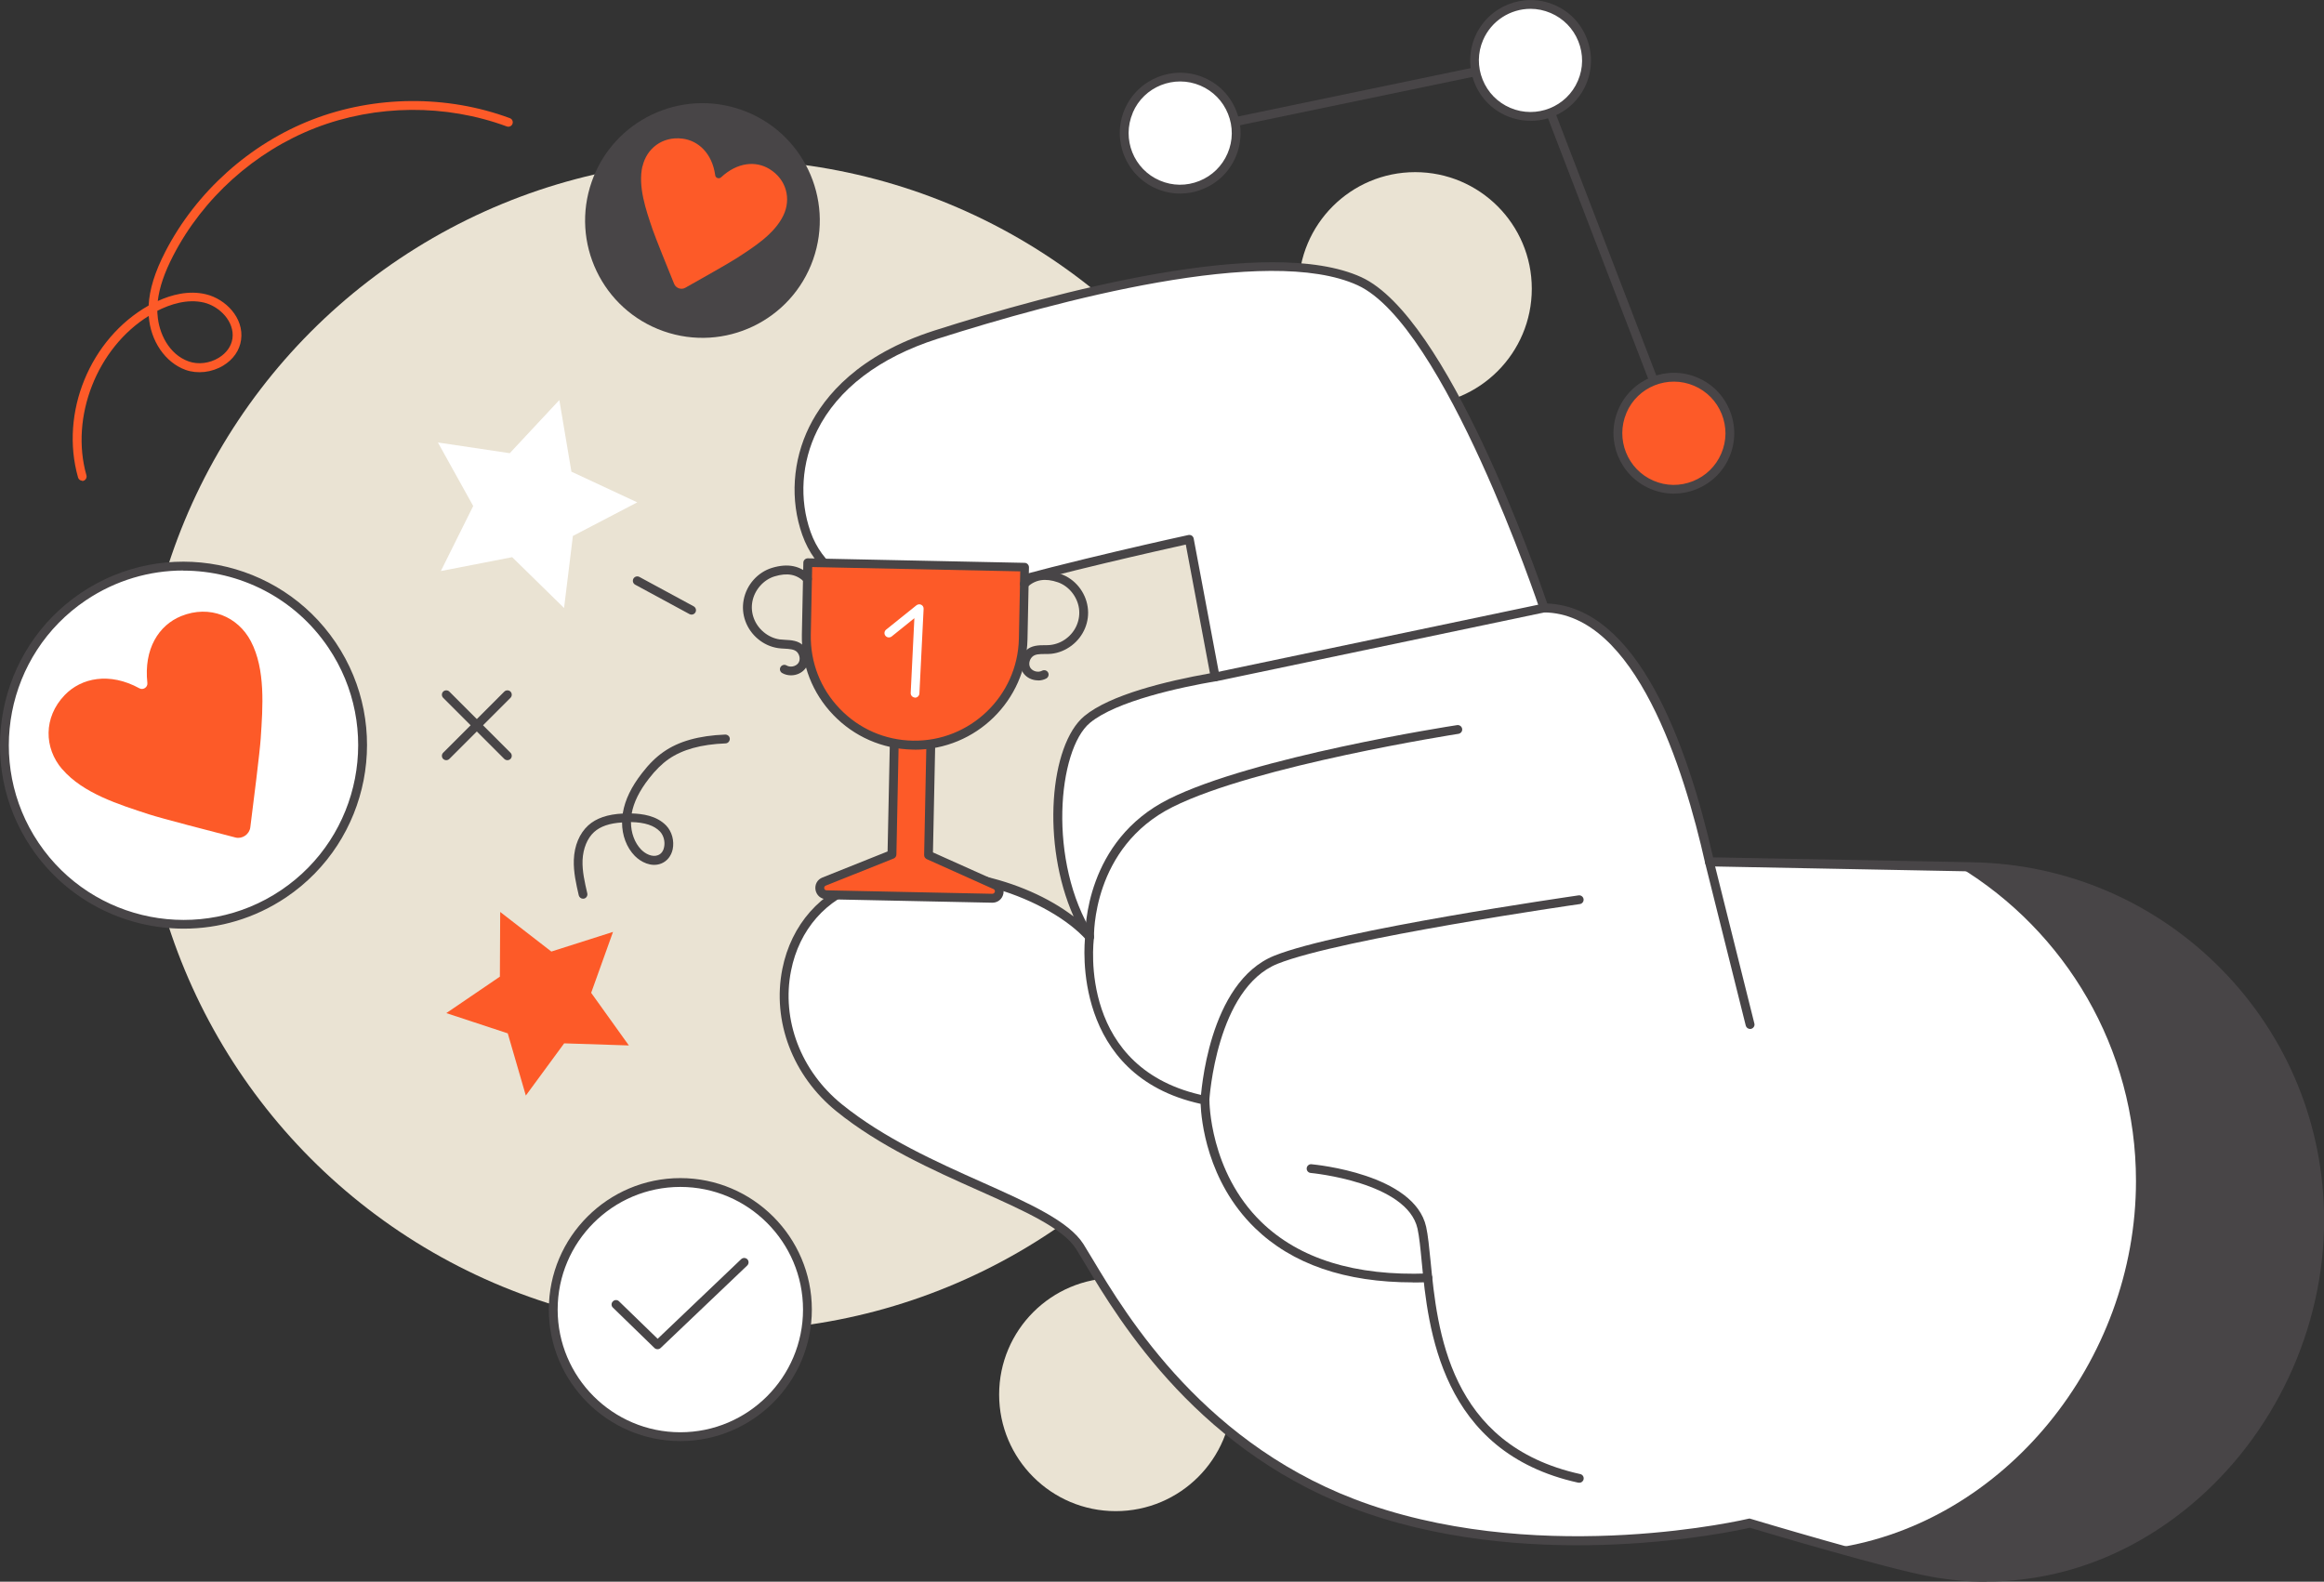 <?xml version="1.0" encoding="UTF-8"?><svg id="a" xmlns="http://www.w3.org/2000/svg" viewBox="0 0 221.25 150.6"><rect x="0" y="0" width="221.25" height="150.6" fill="#333333" stroke="none"/><defs><style>.b{fill:#eae3d3;}.c{fill:#fff;}.d{fill:#fd5a28;}.e{fill:#484547;}</style></defs><circle class="b" cx="69.07" cy="70.95" r="55.75"/><path class="b" d="M117.32,132.78c0,6.13-4.97,11.1-11.1,11.1s-11.1-4.97-11.1-11.1,4.97-11.1,11.1-11.1,11.1,4.97,11.1,11.1Z"/><circle class="b" cx="134.73" cy="27.49" r="11.1"/><g><path class="c" d="M162.75,82.07c-2.21-9.86-6.92-24.1-15.75-24.17,0,0-9.05-27.2-17.57-31.1-8.51-3.9-28.21,1.23-40.3,5.09s-14.52,12.8-12.35,18.93c2.18,6.13,10.15,7.38,17.44,5.25,7.29-2.14,19.01-4.69,19.01-4.69l2.46,13.1c-3.71,.64-9.63,1.94-12.18,4.05-3.38,2.8-4.12,13.85,.23,20.71-3.62-4.03-12.99-7.69-21.55-5.14-8.64,2.57-10.42,14.83-2.28,21.41,8.14,6.58,20.27,9.05,22.9,13.21,2.63,4.17,10.16,19.05,27.48,24.99,17.33,5.94,36.33,1.33,36.33,1.33,0,0,12.89,3.88,17.3,4.68,19.55,3.57,36.92-13.63,36.92-33.5,0-18.34-14.68-33.3-33.02-33.65l-25.06-.48Z"/><path class="e" d="M189.12,150.6c-1.75,0-3.52-.16-5.29-.48-4.22-.77-15.9-4.26-17.23-4.66-1.61,.37-19.9,4.3-36.45-1.37-15.89-5.45-23.58-18.29-26.86-23.78-.32-.54-.6-1.01-.84-1.39-1.25-1.98-4.96-3.64-9.26-5.56-4.44-1.98-9.46-4.23-13.56-7.55-4.16-3.37-6.14-8.56-5.15-13.55,.84-4.22,3.67-7.43,7.58-8.59,7.32-2.18,15.5,.03,20.15,3.59-3.09-6.93-2.27-16.35,1.02-19.08,2.45-2.03,7.77-3.32,11.96-4.07l-2.3-12.26c-2.16,.48-12.15,2.71-18.56,4.59-6.98,2.04-15.57,1.19-17.95-5.51-1.18-3.32-.93-7.07,.67-10.31,1.44-2.9,4.67-6.84,11.94-9.16,11.37-3.63,31.77-9.11,40.61-5.07,8.21,3.76,16.66,28.02,17.7,31.07,8.57,.36,13.3,13.23,15.79,24.17l24.74,.47c8.98,.17,17.39,3.8,23.68,10.21s9.75,14.89,9.75,23.87c0,10.35-4.75,20.49-12.69,27.12-5.73,4.78-12.48,7.28-19.43,7.28Zm-22.51-5.99s.08,0,.12,.02c.13,.04,12.92,3.88,17.25,4.67,8.51,1.55,17.05-.79,24.03-6.62,7.76-6.47,12.39-16.37,12.39-26.47,0-17.98-14.63-32.89-32.61-33.24l-25.06-.48c-.19,0-.36-.14-.4-.33-1.99-8.88-6.62-23.78-15.35-23.85-.18,0-.34-.12-.39-.29-.09-.27-9.09-27.08-17.34-30.86-8.58-3.93-28.74,1.51-40,5.1-5.53,1.77-9.49,4.78-11.45,8.73-1.5,3.03-1.73,6.56-.63,9.66,2.2,6.19,10.32,6.92,16.93,4.98,7.22-2.11,18.93-4.67,19.04-4.69,.11-.02,.23,0,.32,.06,.09,.06,.16,.16,.18,.27l2.46,13.1c.02,.11,0,.22-.07,.32-.06,.09-.16,.15-.27,.17-3.39,.58-9.47,1.88-11.99,3.96-3.07,2.54-4.06,13.25,.31,20.16,.12,.18,.07,.43-.1,.56-.17,.13-.42,.11-.56-.05-3.36-3.74-12.56-7.56-21.12-5.02-3.61,1.07-6.22,4.04-6.99,7.95-.93,4.68,.93,9.56,4.85,12.73,4.01,3.24,8.98,5.47,13.37,7.43,4.42,1.98,8.23,3.68,9.62,5.88,.24,.38,.53,.86,.85,1.4,3.24,5.41,10.81,18.07,26.41,23.41,17,5.83,35.91,1.37,36.1,1.32,.03,0,.07-.01,.1-.01Z"/><path class="e" d="M187.81,82.55l-1.33-.03c10.12,6.13,16.87,17.25,16.87,29.92,0,17.25-12.6,32.56-28.59,34.95,3.47,.97,7.16,1.95,9.14,2.32,19.55,3.57,36.92-13.63,36.92-33.5,0-18.34-14.68-33.3-33.02-33.65Z"/><path class="e" d="M115.68,64.88c-.19,0-.37-.14-.41-.33-.05-.23,.1-.45,.32-.5l31.31-6.57c.22-.05,.45,.1,.5,.32,.05,.23-.1,.45-.32,.5l-31.31,6.57s-.06,0-.09,0Z"/><path class="e" d="M134.52,122.1c-6.46,0-11.51-1.74-15.05-5.18-4.59-4.47-5.11-10.33-5.17-11.82-12.28-2.7-11.08-15.14-10.99-15.9,0-.63,.03-9.15,7.96-13.12,8.02-4.01,26.66-6.92,27.45-7.04,.23-.03,.44,.12,.48,.35,.04,.23-.12,.44-.35,.48-.19,.03-19.3,3.01-27.2,6.96-7.71,3.85-7.5,12.29-7.5,12.38,0,.02,0,.05,0,.07-.07,.51-1.53,12.61,10.65,15.07,.2,.04,.34,.21,.34,.42,0,.07,0,6.77,4.93,11.57,3.62,3.52,8.94,5.17,15.85,4.91,.25,0,.43,.17,.44,.4,0,.23-.17,.43-.4,.43-.48,.02-.96,.03-1.43,.03Z"/><path class="e" d="M114.72,105.18c-.26-.01-.43-.21-.42-.44,.03-.46,.69-11.21,7.03-13.75,6.14-2.45,28.03-5.6,28.96-5.74,.22-.03,.44,.13,.47,.36,.03,.23-.13,.44-.36,.47-.23,.03-22.71,3.27-28.76,5.68-5.85,2.34-6.5,12.91-6.51,13.01-.01,.22-.2,.4-.42,.4Z"/><path class="e" d="M150.34,141.17s-.06,0-.09,0c-13.14-2.89-14.29-14.7-14.9-21.04-.12-1.27-.23-2.37-.4-3.15-.99-4.43-10.08-5.29-10.17-5.3-.23-.02-.4-.22-.38-.45,.02-.23,.23-.4,.45-.38,.4,.04,9.79,.93,10.92,5.95,.18,.82,.29,1.95,.42,3.25,.64,6.56,1.7,17.53,14.25,20.3,.23,.05,.37,.27,.32,.5-.04,.2-.22,.33-.41,.33Z"/><path class="e" d="M166.61,97.97c-.19,0-.36-.13-.41-.32l-3.87-15.49c-.06-.22,.08-.45,.31-.51,.22-.06,.45,.08,.51,.31l3.87,15.49c.06,.22-.08,.45-.31,.51-.03,0-.07,.01-.1,.01Z"/></g><polygon class="c" points="53.25 38.09 48.53 43.15 41.69 42.13 45.05 48.18 41.97 54.37 48.76 53.05 53.7 57.89 54.54 51.03 60.67 47.83 54.4 44.91 53.25 38.09"/><polygon class="d" points="47.62 86.83 47.59 92.99 42.49 96.46 48.34 98.39 50.06 104.31 53.71 99.34 59.87 99.54 56.28 94.53 58.36 88.73 52.49 90.6 47.62 86.83"/><path class="e" d="M55.51,85.57c-.19,0-.36-.13-.41-.32-.25-1.09-.51-2.21-.47-3.38,.05-1.36,.54-2.52,1.37-3.28,.76-.69,1.85-1.06,3.29-1.13,0-.03,0-.05,.01-.08,.21-1.23,.8-2.46,1.82-3.77,.67-.87,1.34-1.53,2.05-2.02,1.44-1.01,3.36-1.55,5.87-1.65,.24,0,.43,.17,.44,.4,0,.23-.17,.43-.4,.44-2.34,.09-4.12,.59-5.43,1.5-.64,.45-1.25,1.05-1.87,1.85-.91,1.17-1.45,2.26-1.64,3.32,1.02,.03,2.38,.21,3.29,1.16,.54,.57,.78,1.45,.61,2.26-.14,.64-.54,1.13-1.09,1.35-.96,.38-1.96-.16-2.52-.73-.78-.8-1.21-1.95-1.21-3.18-1.19,.07-2.06,.37-2.66,.91-.65,.59-1.05,1.57-1.1,2.68-.04,1.05,.21,2.12,.45,3.16,.05,.23-.09,.45-.31,.5-.03,0-.06,.01-.1,.01Zm4.56-7.29c0,1.02,.35,1.97,.97,2.61,.41,.42,1.07,.75,1.61,.53,.39-.15,.53-.53,.57-.75,.12-.53-.04-1.13-.39-1.5-.56-.58-1.44-.87-2.76-.9Z"/><path class="e" d="M65.84,58.52c-.07,0-.14-.02-.2-.05l-5.17-2.8c-.2-.11-.28-.36-.17-.57,.11-.2,.36-.28,.57-.17l5.17,2.8c.2,.11,.28,.36,.17,.57-.08,.14-.22,.22-.37,.22Z"/><g><path class="e" d="M159.35,41.66c-.17,0-.33-.1-.39-.27l-13.52-35.16-33.01,6.86c-.22,.05-.45-.1-.5-.33-.05-.23,.1-.45,.32-.5l33.36-6.94c.2-.04,.4,.07,.48,.26l13.64,35.5c.08,.22-.02,.46-.24,.54-.05,.02-.1,.03-.15,.03Z"/><path class="d" d="M154.45,39.15c1.16-2.71,4.29-3.96,7-2.8,2.71,1.16,3.96,4.29,2.8,7-1.16,2.71-4.29,3.96-7,2.8-2.71-1.16-3.96-4.29-2.8-7Z"/><path class="c" d="M140.81,3.65c1.16-2.71,4.29-3.96,7-2.8,2.71,1.16,3.96,4.29,2.8,7-1.16,2.71-4.29,3.96-7,2.8-2.71-1.16-3.96-4.29-2.8-7Z"/><path class="c" d="M107.45,10.59c1.16-2.71,4.29-3.96,7-2.8,2.71,1.16,3.96,4.29,2.8,7-1.16,2.71-4.29,3.96-7,2.8-2.71-1.16-3.96-4.29-2.8-7Z"/><path class="e" d="M159.35,47c-.77,0-1.53-.16-2.26-.47-2.91-1.25-4.27-4.63-3.02-7.55,1.25-2.91,4.63-4.27,7.55-3.02,1.41,.6,2.5,1.72,3.07,3.15,.57,1.43,.55,2.99-.05,4.4-.6,1.41-1.72,2.5-3.15,3.07-.69,.28-1.42,.42-2.14,.42Zm-4.51-7.68c-1.06,2.49,.09,5.38,2.58,6.45,1.21,.52,2.54,.53,3.76,.04,1.22-.49,2.17-1.42,2.69-2.63,.52-1.21,.53-2.54,.04-3.76-.49-1.22-1.42-2.17-2.63-2.69-2.49-1.06-5.38,.09-6.44,2.58Z"/><path class="e" d="M145.7,11.5c-.75,0-1.52-.15-2.25-.46-1.41-.6-2.5-1.72-3.07-3.15-.57-1.43-.55-2.99,.05-4.4,1.25-2.91,4.63-4.27,7.55-3.02,1.41,.6,2.5,1.72,3.07,3.15,.57,1.43,.55,2.99-.05,4.4-.93,2.18-3.06,3.49-5.29,3.49Zm.01-10.66c-1.91,0-3.72,1.12-4.52,2.98-.52,1.21-.53,2.54-.04,3.76,.49,1.22,1.42,2.17,2.63,2.69,2.49,1.06,5.38-.09,6.44-2.58,.52-1.21,.53-2.54,.04-3.76-.49-1.22-1.42-2.17-2.63-2.69-.63-.27-1.28-.4-1.92-.4Z"/><path class="e" d="M112.35,18.43c-.77,0-1.53-.16-2.26-.47-2.91-1.25-4.27-4.63-3.02-7.55,1.25-2.91,4.63-4.27,7.55-3.02,1.41,.6,2.5,1.72,3.07,3.15,.57,1.43,.55,2.99-.05,4.4-.6,1.41-1.72,2.5-3.15,3.07-.69,.28-1.42,.42-2.14,.42Zm-4.51-7.68c-1.06,2.49,.09,5.38,2.58,6.44,1.21,.52,2.54,.53,3.76,.04,1.22-.49,2.17-1.42,2.69-2.63s.53-2.54,.04-3.76c-.49-1.22-1.42-2.17-2.63-2.69-2.49-1.06-5.38,.09-6.44,2.58Z"/></g><g><path class="d" d="M84.91,81.35l.28-13.68,3.48,.07-.28,13.68,6.35,2.85c.65,.29,.43,1.27-.28,1.25l-15.77-.33c-.71-.01-.89-1-.23-1.27l6.46-2.58Z"/><path class="e" d="M94.48,85.95s-15.8-.33-15.8-.33c-.53-.01-.94-.37-1.04-.88-.09-.52,.17-1,.66-1.19l6.2-2.48,.28-13.41c0-.23,.17-.43,.43-.41l3.48,.07c.11,0,.22,.05,.29,.13,.08,.08,.12,.19,.12,.3l-.28,13.41,6.09,2.73c.48,.22,.72,.7,.61,1.22-.11,.5-.53,.84-1.05,.84Zm-8.87-17.85l-.27,13.26c0,.17-.11,.32-.26,.38l-6.46,2.58c-.16,.06-.16,.2-.15,.26,.01,.06,.05,.19,.23,.19l15.77,.33c.16,0,.22-.13,.24-.18,.01-.06,.03-.2-.13-.27l-6.35-2.85c-.15-.07-.25-.22-.25-.39l.27-13.26-2.64-.05Z"/><path class="d" d="M97.55,54l-.14,6.84c-.12,5.7-4.83,10.23-10.53,10.11-5.7-.12-10.23-4.83-10.11-10.53l.14-6.84,20.64,.43Z"/><path class="e" d="M87.09,71.37c-.07,0-.15,0-.23,0-2.87-.06-5.54-1.23-7.53-3.3-1.99-2.07-3.05-4.79-2.99-7.66l.14-6.84c0-.11,.05-.22,.13-.29,.08-.08,.19-.12,.3-.12l20.64,.43c.11,0,.22,.05,.29,.13,.08,.08,.12,.19,.12,.3l-.14,6.84c-.12,5.85-4.92,10.52-10.74,10.52Zm-9.77-17.37l-.13,6.42c-.05,2.64,.92,5.15,2.76,7.06,1.83,1.91,4.3,2.99,6.94,3.04,5.44,.11,9.99-4.24,10.11-9.7l.13-6.42-19.8-.41Z"/><path class="e" d="M98.81,64.78c-.53,0-1.05-.24-1.37-.67-.47-.63-.36-1.61,.24-2.18,.51-.49,1.22-.5,1.79-.5,.18,0,.36,0,.52-.02,.54-.06,1.08-.27,1.53-.62,.9-.68,1.36-1.79,1.2-2.88-.17-1.12-.97-2.11-2.01-2.47-1.19-.41-2.14-.26-2.9,.45-.17,.16-.44,.15-.59-.02-.16-.17-.15-.43,.02-.59,1-.94,2.26-1.15,3.75-.63,1.34,.47,2.35,1.7,2.56,3.14,.21,1.39-.38,2.8-1.52,3.67-.58,.44-1.26,.72-1.95,.79-.19,.02-.4,.02-.6,.02-.48,0-.94,0-1.21,.27-.27,.26-.39,.75-.15,1.08,.24,.32,.74,.43,1.09,.24,.21-.11,.46-.03,.57,.17,.11,.2,.03,.46-.17,.57-.24,.13-.51,.19-.78,.19Z"/><path class="e" d="M75.3,64.3c-.29,0-.58-.07-.84-.22-.2-.12-.27-.37-.15-.57,.12-.2,.38-.27,.57-.15,.35,.2,.85,.11,1.1-.2,.26-.32,.15-.82-.1-1.08-.26-.27-.71-.29-1.2-.32-.21-.01-.41-.02-.6-.05-.69-.1-1.36-.4-1.92-.87-1.1-.92-1.63-2.34-1.36-3.73,.27-1.43,1.33-2.62,2.69-3.04,1.52-.46,2.73-.21,3.68,.76,.16,.16,.16,.43,0,.59-.17,.16-.43,.16-.59,0-.73-.74-1.63-.91-2.84-.54-1.05,.32-1.9,1.28-2.11,2.39-.21,1.08,.21,2.2,1.08,2.92,.44,.37,.97,.61,1.51,.69,.16,.02,.34,.03,.52,.04,.57,.03,1.27,.06,1.76,.57,.57,.6,.64,1.59,.15,2.19-.32,.4-.83,.62-1.33,.62Z"/><path class="c" d="M87.12,66.42c-.25-.01-.43-.21-.42-.44l.35-7.12-2.16,1.74c-.18,.14-.44,.12-.59-.06-.15-.18-.12-.44,.06-.59l2.89-2.32c.13-.1,.31-.12,.45-.05,.15,.07,.24,.23,.23,.39l-.4,8.06c-.01,.22-.2,.4-.42,.4Z"/></g><g><circle class="c" cx="17.47" cy="70.95" r="17.06" transform="translate(-24.35 11.03) rotate(-21.08)"/><path class="e" d="M17.5,88.42c-5.62,0-11.14-2.7-14.52-7.7-5.39-7.99-3.27-18.87,4.72-24.26,7.99-5.39,18.87-3.27,24.26,4.72,5.39,7.99,3.27,18.87-4.72,24.26-2.99,2.01-6.38,2.98-9.74,2.98Zm-.05-34.1c-3.2,0-6.43,.92-9.28,2.84-7.61,5.13-9.62,15.49-4.49,23.1,5.13,7.61,15.49,9.62,23.09,4.49,7.61-5.13,9.62-15.49,4.49-23.09-3.21-4.76-8.47-7.33-13.82-7.33Z"/><path class="d" d="M5.93,73.24c1.98,2.3,5.39,3.36,8.27,4.3,1.17,.38,5.92,1.61,8.21,2.2,.65,.17,1.34-.3,1.42-.97,.3-2.35,.91-7.22,.99-8.45,.2-3.02,.47-6.58-.94-9.27-1.23-2.34-3.91-3.49-6.63-2.39-2.12,.86-3.58,3.1-3.22,6.38,.04,.39-.4,.69-.75,.5-2.86-1.57-5.55-1-7.13,.65-2.03,2.12-1.96,5.04-.23,7.05Z"/></g><path class="e" d="M77.41,24.71c-2.05,5.82-8.43,8.87-14.25,6.82s-8.87-8.43-6.82-14.25c2.05-5.82,8.43-8.87,14.25-6.82,5.82,2.05,8.87,8.43,6.82,14.25Z"/><path class="d" d="M61.16,15.82c-.44,1.94,.33,4.15,.97,6.03,.26,.76,1.46,3.74,2.05,5.18,.17,.41,.68,.59,1.06,.37,1.35-.76,4.15-2.34,4.83-2.78,1.67-1.08,3.65-2.32,4.51-4.11,.75-1.56,.31-3.42-1.33-4.42-1.28-.78-3.03-.67-4.61,.8-.19,.17-.52,.06-.55-.2-.29-2.12-1.64-3.31-3.12-3.49-1.91-.24-3.41,.94-3.8,2.63Z"/><g><circle class="c" cx="64.77" cy="124.69" r="12.1" transform="translate(-69.2 82.32) rotate(-45)"/><path class="e" d="M64.77,137.21c-6.9,0-12.52-5.62-12.52-12.52s5.62-12.52,12.52-12.52,12.52,5.62,12.52,12.52-5.62,12.52-12.52,12.52Zm0-24.2c-6.44,0-11.68,5.24-11.68,11.68s5.24,11.68,11.68,11.68,11.68-5.24,11.68-11.68-5.24-11.68-11.68-11.68Z"/><path class="e" d="M62.59,128.46c-.11,0-.21-.04-.29-.12l-3.95-3.84c-.17-.16-.17-.43,0-.59,.16-.17,.43-.17,.59,0l3.67,3.56,7.95-7.58c.17-.16,.43-.15,.59,.01,.16,.17,.15,.43-.01,.59l-8.24,7.85c-.08,.08-.19,.12-.29,.12Z"/></g><path class="d" d="M7.83,45.77c-.18,0-.35-.12-.4-.31-1.75-6.17,1.14-13.21,6.72-16.37,.08-1.55,.6-3.21,1.59-5.13,2.93-5.68,8.03-10.26,13.99-12.57,5.96-2.31,12.82-2.36,18.81-.14,.22,.08,.33,.32,.25,.54-.08,.22-.32,.33-.54,.25-5.81-2.15-12.44-2.1-18.22,.14-5.77,2.24-10.71,6.67-13.55,12.18-.83,1.61-1.31,3.01-1.46,4.3,1.29-.59,2.94-1.04,4.59-.64,1.84,.44,3.64,2.23,3.34,4.35-.14,.99-.74,1.86-1.7,2.44-1.09,.66-2.46,.81-3.58,.41-1.94-.7-3.35-2.76-3.51-5.14-4.91,3.04-7.51,9.61-5.93,15.18,.06,.22-.07,.45-.29,.52-.04,.01-.08,.02-.11,.02Zm7.15-16.17c0,.13,0,.26,.02,.38,.11,1.72,1.07,3.76,2.96,4.43,.89,.32,1.99,.19,2.86-.34,.74-.45,1.2-1.1,1.31-1.84,.22-1.6-1.22-3.06-2.71-3.42-1.6-.38-3.23,.17-4.44,.78Z"/><g><path class="e" d="M48.31,72.38c-.11,0-.21-.04-.3-.12l-5.82-5.82c-.16-.16-.16-.43,0-.59,.16-.16,.43-.16,.59,0l5.82,5.82c.16,.16,.16,.43,0,.59-.08,.08-.19,.12-.3,.12Z"/><path class="e" d="M42.49,72.38c-.11,0-.21-.04-.3-.12-.16-.16-.16-.43,0-.59l5.82-5.82c.16-.16,.43-.16,.59,0,.16,.16,.16,.43,0,.59l-5.82,5.82c-.08,.08-.19,.12-.3,.12Z"/></g></svg>
